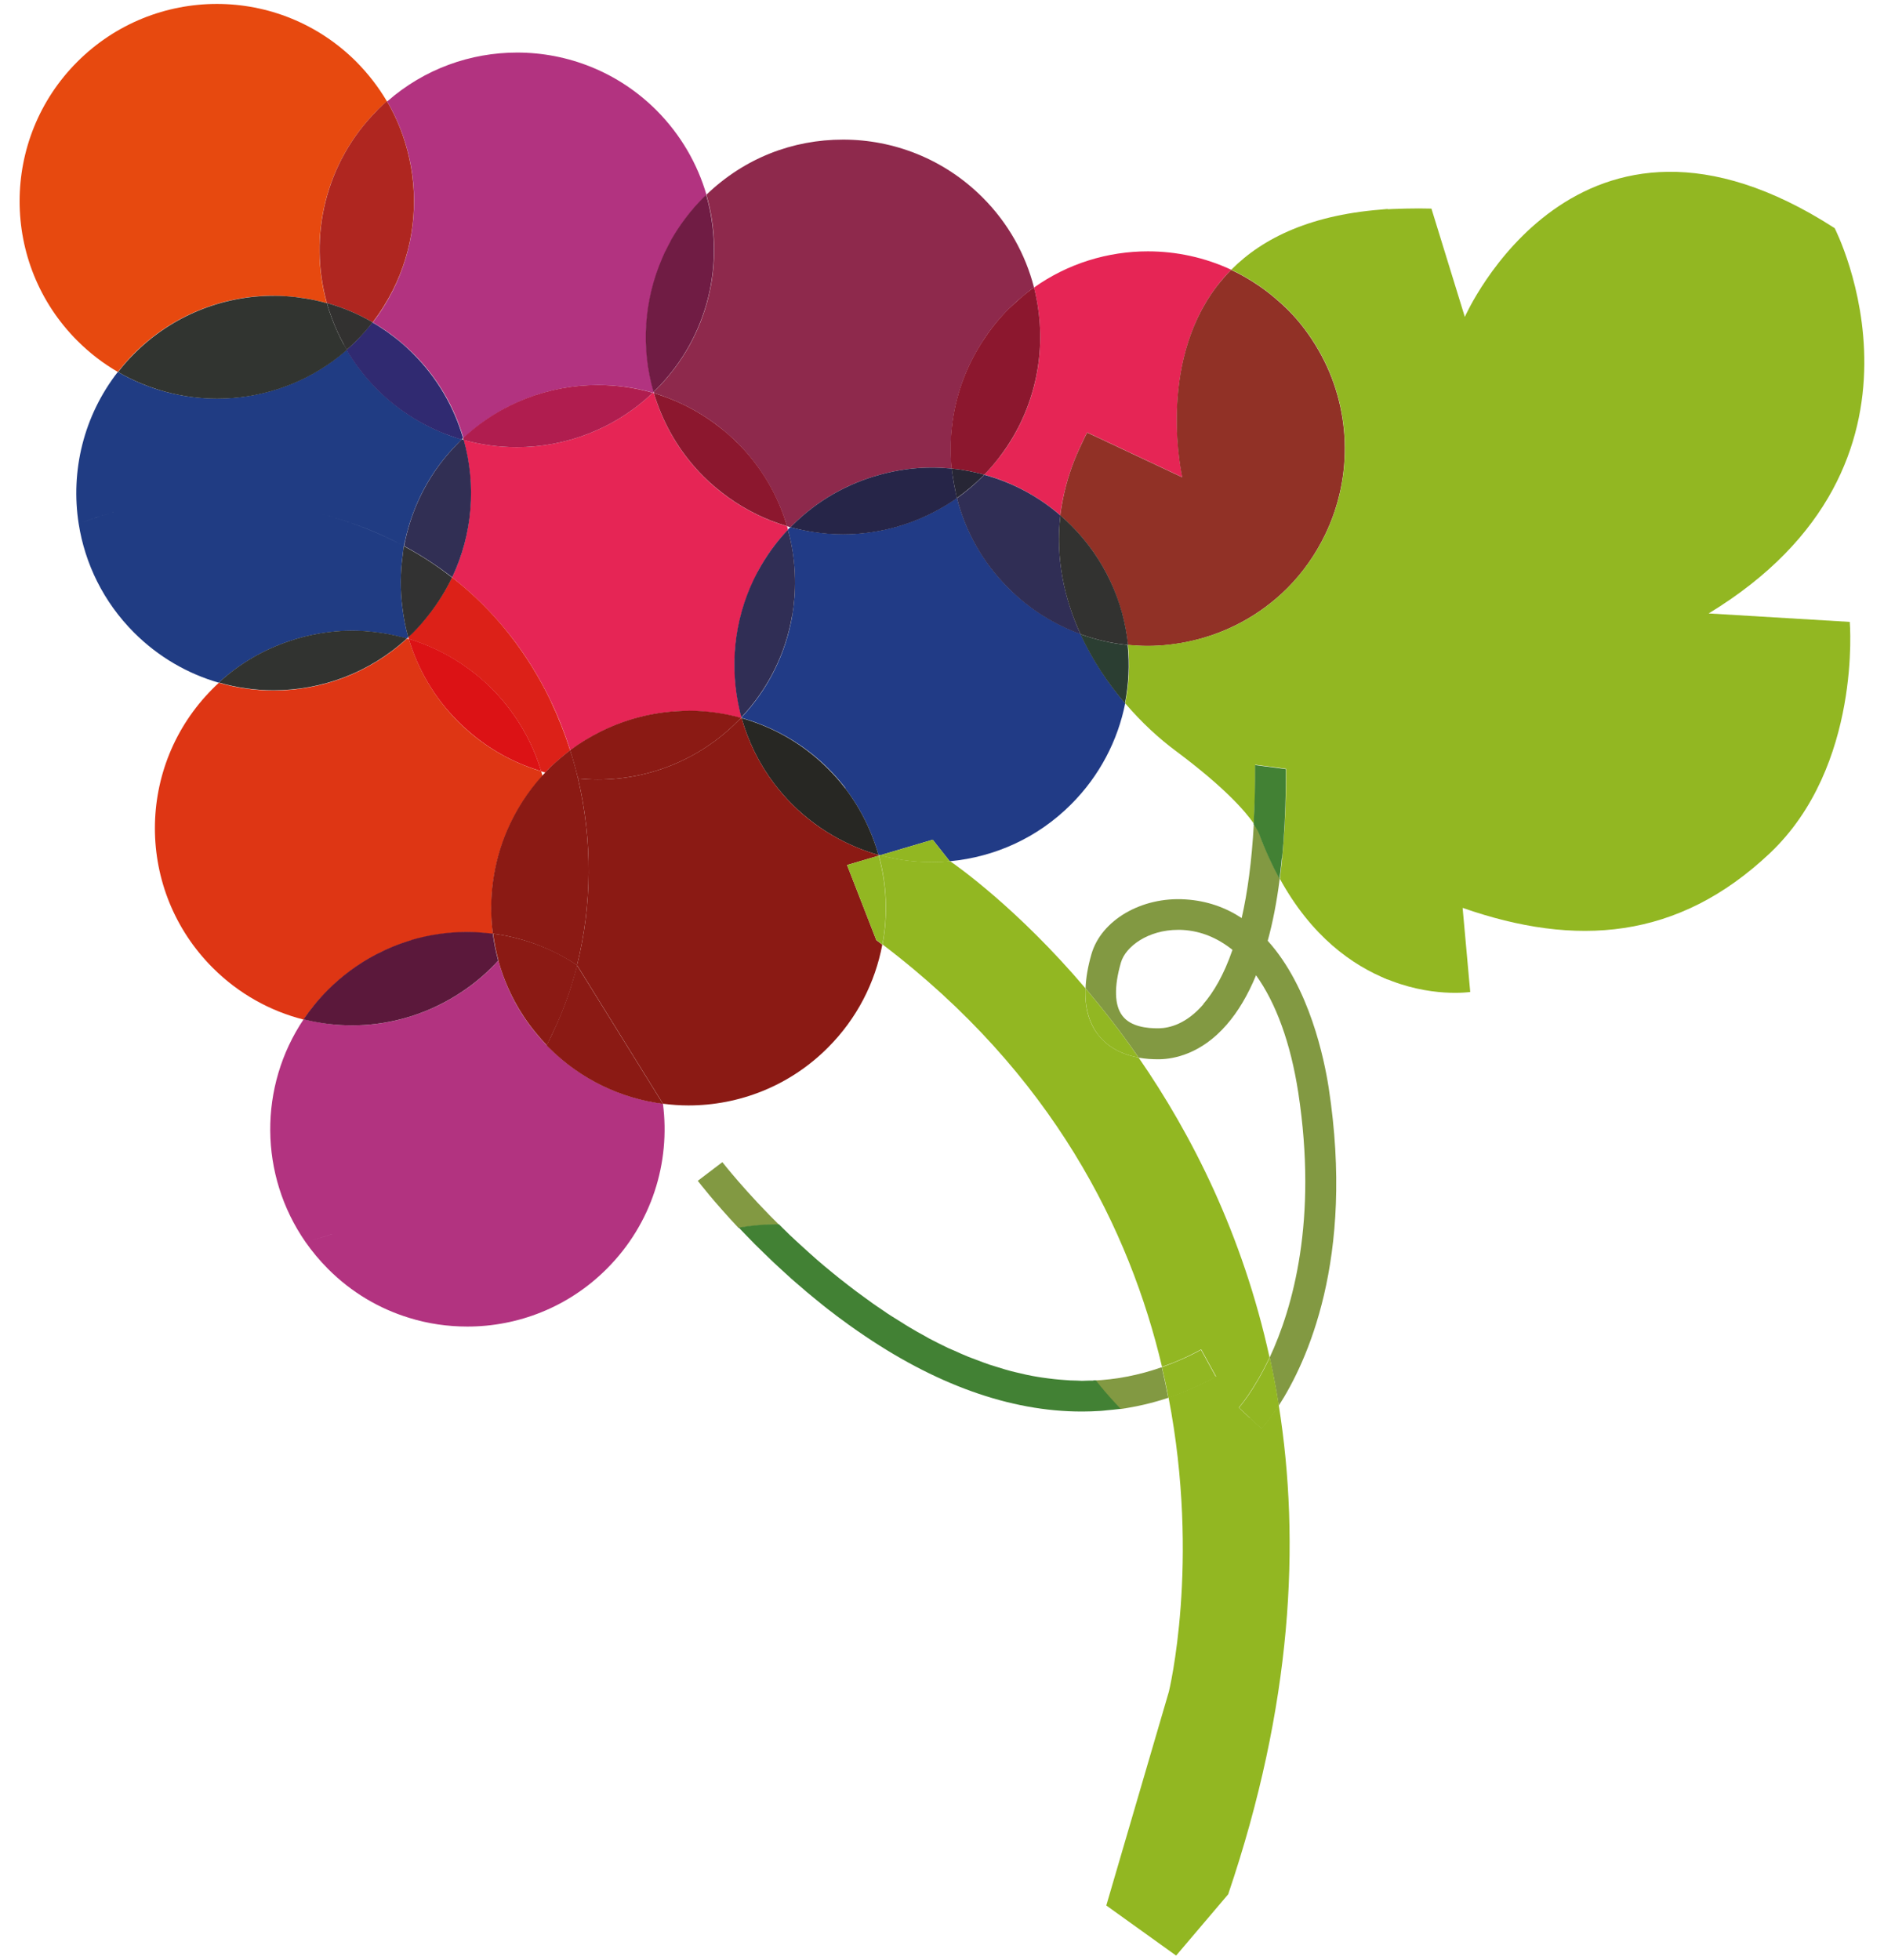 <?xml version="1.0" encoding="UTF-8"?>
<svg id="Calque_4" data-name="Calque 4" xmlns="http://www.w3.org/2000/svg" viewBox="0 0 153.49 159.62">
  <path d="M81.43,37.22c-.38.5-.79.98-1.24,1.44h0c2.23.61,4.35,1.72,6.19,3.3.07-.64.2-1.28.35-1.93.3-1.29.77-2.61,1.42-3.95.14-.29.26-.57.42-.86h0s0,0,0,0l1.96.92,5.8,2.73s-2.12-9.09,2.81-15.56c.35-.46.74-.91,1.17-1.34-2.15-1-4.47-1.5-6.79-1.5-3.25,0-6.51.98-9.28,2.95.15.6.27,1.2.35,1.81.58,4.16-.47,8.5-3.16,12Z" fill="#e62555" stroke-width="0"/>
  <path d="M96.33,38.88h0s0,0,0,0l-5.8-2.73-1.96-.92c-.16.29-.28.57-.42.86-.65,1.33-1.12,2.65-1.42,3.95-.15.65-.27,1.29-.35,1.93.02.02.04.04.06.06.28.24.56.5.82.76,1.36,1.36,2.43,2.91,3.2,4.56.77,1.65,1.25,3.4,1.43,5.18h0c.54.05,1.08.08,1.62.08,1.17,0,2.33-.14,3.47-.39,2.89-.64,5.64-2.07,7.89-4.31,1.31-1.31,2.33-2.8,3.1-4.39,2.29-4.75,2.11-10.37-.54-14.98-.69-1.2-1.53-2.34-2.56-3.36-.26-.26-.54-.5-.81-.74-.47-.41-.95-.79-1.45-1.13-.74-.51-1.51-.96-2.31-1.33-.43.43-.81.88-1.17,1.34-4.93,6.47-2.81,15.56-2.81,15.56Z" fill="#913126" stroke-width="0"/>
  <path d="M68.85,64.19c.83,1.08,1.5,2.25,2.02,3.46.28.65.51,1.31.7,1.98l.12.03,1.52-.45,2.78-.82h0s0,0,0,0h0l1.36,1.72s.01,0,.04.02h.02s0,.01,0,.01c0,0,0,0,0,0,3.6-.34,7.11-1.88,9.86-4.64,2.33-2.33,3.8-5.21,4.4-8.22,0,0,0-.01-.01-.02,0,0,0,.01,0,.02-1.39-1.64-2.67-3.54-3.63-5.65h0s0,0,0,0c0,0,0,0,0,0,0,0,0,0,0,0,0,0,0,0,0,0,0,0,0,0,0,0-2.14-.78-4.15-2.03-5.87-3.74-2.1-2.1-3.5-4.64-4.2-7.33-.59.42-1.2.78-1.83,1.11-2.33,1.22-4.89,1.84-7.45,1.84-.8,0-1.6-.07-2.39-.18-.64-.1-1.27-.22-1.9-.4l-.2.2c.36,1.31.55,2.66.58,4.01.02,1.01-.06,2.03-.23,3.03-.52,3-1.89,5.88-4.12,8.25v.05c.1.02.18.05.27.08,2.48.74,4.82,2.08,6.78,4.03.51.51.97,1.04,1.4,1.59Z" fill="#213b86" stroke-width="0"/>
  <path d="M91.87,52.53c-1.31-.13-2.6-.43-3.85-.88.96,2.1,2.23,3.99,3.63,5.63.31-1.56.38-3.16.22-4.75Z" fill="#2b3e32" stroke-width="0"/>
  <path d="M86.38,41.97s0,0,0,0h0c-1.84-1.59-3.96-2.69-6.19-3.3l-.05.05-.1.1c-.65.65-1.35,1.24-2.08,1.76,0,0,0,0,0,0h0s0,0,0,0c0,0,0,0,0,0,.69,2.69,2.09,5.23,4.2,7.33,1.72,1.72,3.73,2.96,5.87,3.74-1.32-2.9-2.05-6.18-1.64-9.68Z" fill="#302e55" stroke-width="0"/>
  <path d="M90.47,47.35c-.77-1.65-1.84-3.2-3.2-4.56-.27-.27-.54-.52-.82-.76-.02-.02-.04-.04-.06-.06h0c-.41,3.5.31,6.78,1.64,9.68,0,0,0,0,0,0,0,0,0,0,0,0,1.26.46,2.56.75,3.87.88-.18-1.78-.65-3.53-1.43-5.18Z" fill="#323230" stroke-width="0"/>
  <polygon points="88.02 51.64 88.02 51.65 88.02 51.65 88.02 51.64 88.02 51.64" fill="#323230" stroke-width="0"/>
  <path d="M68.31,68.31c1.05.56,2.14,1.01,3.26,1.32,0,0,0,0,0,0h0c-.19-.67-.42-1.33-.7-1.98-.52-1.21-1.19-2.38-2.02-3.46-.42-.55-.89-1.08-1.4-1.59-1.96-1.96-4.3-3.3-6.78-4.04-.08-.03-.17-.06-.25-.08.53,1.89,1.41,3.7,2.64,5.33.45.59.94,1.16,1.48,1.7,1.14,1.14,2.42,2.07,3.77,2.8Z" fill="#272723" stroke-width="0"/>
  <path d="M40.6,78.23c-.18.19-.36.38-.54.57-1.05,1.05-2.22,1.91-3.45,2.61-2.45,1.39-5.17,2.1-7.91,2.1-1.24,0-2.48-.15-3.7-.44-.09-.02-.17-.03-.26-.06-3.68,5.47-3.63,12.7.14,18.13.84-.21,1.66-.46,2.45-.72-.8.27-1.61.51-2.45.72.54.77,1.15,1.51,1.84,2.2,1.91,1.92,4.19,3.25,6.61,3.99h0c1.54.48,3.15.71,4.75.71,4.11,0,8.23-1.57,11.36-4.71,3.67-3.67,5.19-8.67,4.57-13.44h0s0,0,0,0c-3.39-.44-6.68-1.96-9.28-4.57l-.11-.11-.08-.08s0,0,0,0c-.3-.31-.59-.64-.86-.97-.38-.46-.74-.94-1.06-1.43-.92-1.41-1.59-2.93-2.02-4.5Z" fill="#b23380" stroke-width="0"/>
  <path d="M53.27,32.01h0c.39.12.77.25,1.15.4,1.51.58,2.96,1.39,4.28,2.44.47.38.93.78,1.37,1.21,1.96,1.96,3.31,4.31,4.05,6.8.09.03.18.05.28.08l.15-.15c2.05-2.05,4.52-3.42,7.14-4.13,1.38-.38,2.8-.58,4.23-.58.54,0,1.08.03,1.62.08-.11-1.13-.1-2.27.02-3.4.27-2.46,1.12-4.86,2.53-7.01.59-.91,1.27-1.77,2.07-2.57.27-.27.55-.52.83-.77.41-.35.82-.69,1.25-1-.69-2.69-2.09-5.23-4.19-7.33-3.14-3.14-7.25-4.71-11.36-4.71s-8.03,1.5-11.14,4.49c1.57,5.44.22,11.55-4.07,15.84l-.17.16-.05.05.03.09Z" fill="#8e294c" stroke-width="0"/>
  <path d="M80.08,27.75c-1.41,2.15-2.26,4.55-2.53,7.01-.13,1.13-.14,2.27-.02,3.4h0s0,0,0,0h0c.9.09,1.79.26,2.66.5.45-.46.86-.94,1.24-1.44,2.68-3.49,3.74-7.84,3.16-12-.08-.61-.2-1.21-.35-1.81-.43.31-.85.64-1.25,1-.28.25-.56.5-.83.76-.8.8-1.48,1.66-2.07,2.57Z" fill="#8c172e" stroke-width="0"/>
  <path d="M77.96,40.57s0,0,0,0c-.04-.16-.07-.32-.1-.48-.09-.41-.17-.82-.23-1.24-.03-.23-.07-.46-.1-.69-.54-.05-1.08-.08-1.62-.08-1.42,0-2.84.2-4.22.58-2.61.71-5.09,2.08-7.14,4.13l-.15.15h0s0,0,0,0h0c.63.17,1.26.3,1.9.4.79.12,1.59.18,2.39.18,2.56,0,5.12-.62,7.45-1.84.63-.33,1.24-.69,1.83-1.11h0Z" fill="#262548" stroke-width="0"/>
  <polygon points="77.96 40.57 77.96 40.57 77.96 40.57 77.96 40.57 77.96 40.57" fill="#262548" stroke-width="0"/>
  <path d="M77.85,40.09c.04.16.06.32.1.48.73-.52,1.43-1.11,2.09-1.76l.1-.1.05-.05s0,0,0,0h0c-.87-.24-1.77-.41-2.66-.5.02.23.06.46.1.69.06.42.14.83.23,1.24Z" fill="#272635" stroke-width="0"/>
  <path d="M61.72,46.59s0-.01.01-.02c.02-.03.04-.06.05-.09.65-1.19,1.45-2.31,2.42-3.34-.03-.1-.05-.19-.08-.28-1.7-.5-3.32-1.29-4.81-2.36-.7-.5-1.37-1.06-1.99-1.68-1.74-1.74-2.99-3.78-3.77-5.95-.1-.28-.2-.56-.28-.85h0l-.09-.03h0s0,0,0,0c-3.1,2.95-7.09,4.43-11.08,4.43-1.46,0-2.92-.2-4.33-.59,0,0,0,0,0,0h0c1.03,3.69.72,7.69-.94,11.2,0,0,0,0,0,0,0,0,0,0,0,0,1.78,1.38,3.33,2.95,4.68,4.65,1.34,1.7,2.47,3.54,3.39,5.47.61,1.28,1.13,2.61,1.56,3.96.79-.59,1.62-1.09,2.48-1.52,2.25-1.12,4.7-1.69,7.16-1.69,1.44,0,2.88.19,4.28.58l.04-.04c-.11-.39-.19-.77-.27-1.17-.71-3.59-.18-7.37,1.58-10.67Z" fill="#e62555" stroke-width="0"/>
  <path d="M44.89,57.14c-.92-1.93-2.05-3.76-3.39-5.47-1.34-1.7-2.9-3.27-4.68-4.65-.49,1.04-1.11,2.02-1.83,2.95-.41.53-.85,1.05-1.34,1.54-.13.13-.26.25-.39.38l.04.15h0s0,0,0,0c0,0,0,0,0,0,0,0,0,0,0,0,1.69.51,3.31,1.3,4.8,2.38.68.49,1.33,1.04,1.95,1.65.69.69,1.29,1.42,1.83,2.19.99,1.42,1.73,2.96,2.21,4.56,0,0,0,0,0,0,0,0,0,0,0,0,.11.03.22.06.34.1h0s.08-.08.11-.12c.06-.07.13-.13.19-.2.34-.34.69-.65,1.05-.95.22-.19.44-.37.67-.54,0,0,0,0,0,0,0,0,0,0,0,0,0,0,0,0,0,0,0,0,0,0,0,0-.43-1.35-.95-2.67-1.56-3.96Z" fill="#dc2118" stroke-width="0"/>
  <path d="M64.54,50.18c.17-1,.25-2.01.23-3.03-.02-1.35-.21-2.7-.58-4.01h0s0,0,0,0c-.97,1.03-1.77,2.15-2.42,3.34-.02.03-.04.06-.05.09,0,0,0,.01-.01.02-1.76,3.3-2.28,7.08-1.58,10.67.08.39.16.78.27,1.16h0s0,0,0,0c2.23-2.37,3.61-5.25,4.13-8.25Z" fill="#302e55" stroke-width="0"/>
  <path d="M60.07,36.06c-.44-.44-.89-.84-1.37-1.21-1.32-1.05-2.76-1.86-4.28-2.44-.38-.14-.77-.28-1.15-.4.08.29.18.57.28.85.78,2.17,2.03,4.21,3.77,5.95.63.63,1.3,1.18,1.99,1.68,1.49,1.07,3.11,1.86,4.81,2.36-.73-2.49-2.08-4.83-4.05-6.8Z" fill="#8c172e" stroke-width="0"/>
  <polygon points="64.11 42.86 64.11 42.86 64.11 42.86 64.11 42.86 64.11 42.86" fill="#8c172e" stroke-width="0"/>
  <polygon points="53.27 32.01 53.27 32.01 53.27 32.01 53.27 32.01 53.27 32.01" fill="#8c172e" stroke-width="0"/>
  <polygon points="64.11 42.86 64.11 42.86 64.11 42.86 64.11 42.86 64.11 42.86" fill="#8c172e" stroke-width="0"/>
  <path d="M31.53,8.25c.87,1.47,1.47,3.05,1.83,4.68.79,3.58.33,7.38-1.35,10.72-.46.91-1,1.79-1.64,2.61.25.14.49.3.73.45.34.22.67.45.99.7.55.42,1.08.89,1.59,1.39,1.99,1.99,3.35,4.37,4.08,6.89,3.08-2.89,7.03-4.33,10.97-4.33,1.51,0,3.02.21,4.48.63h0s0,0,0,0l.06-.06c-1.04-3.58-.79-7.45.71-10.9.07-.15.13-.31.2-.46.02-.04.04-.08.07-.13.14-.28.28-.56.43-.83,0,0,0-.01,0-.02.7-1.25,1.59-2.44,2.66-3.5l.2-.19.02-.02c-.73-2.52-2.09-4.9-4.07-6.89-3.14-3.14-7.25-4.71-11.36-4.71-3.78,0-7.55,1.32-10.57,3.97,0,0,0,0,0,0h0Z" fill="#b23380" stroke-width="0"/>
  <polygon points="53.18 31.99 53.18 31.99 53.18 31.99 53.18 31.99 53.18 31.99 53.18 31.99 53.18 31.99" fill="#b23380" stroke-width="0"/>
  <rect x="53.24" y="31.93" width="0" height="0" transform="translate(-6.98 47) rotate(-45)" fill="#701c44" stroke-width="0"/>
  <path d="M57.51,15.89l-.2.19c-1.07,1.07-1.95,2.25-2.66,3.5,0,0,0,.01,0,.02-.15.27-.29.55-.43.83-.02.04-.05.08-.07.13-.07.15-.13.31-.2.46-1.5,3.45-1.75,7.32-.71,10.9l.05-.05.17-.16c4.29-4.29,5.65-10.4,4.07-15.84h0s-.02.02-.02.02Z" fill="#701c44" stroke-width="0"/>
  <polygon points="53.24 31.93 53.24 31.93 53.24 31.93 53.24 31.93 53.24 31.93" fill="#701c44" stroke-width="0"/>
  <path d="M42.1,36.42c3.99,0,7.98-1.48,11.08-4.43-1.46-.42-2.97-.63-4.48-.63-3.95,0-7.89,1.44-10.98,4.33,0,0,0,0,0,0h0s0,0,0,0h0s.04.14.04.14c0,0,0,0,0,0,0,0,0,0,0,0,1.42.39,2.87.59,4.33.59Z" fill="#b01d4f" stroke-width="0"/>
  <path d="M32.99,44.1c.62-2.94,2.06-5.75,4.35-8.03.09-.09.19-.19.28-.28-.6-.17-1.18-.38-1.76-.63-.62-.26-1.22-.56-1.8-.9-.1-.06-.2-.12-.3-.18-1.07-.65-2.09-1.44-3.02-2.37-.21-.21-.41-.43-.61-.65-.72-.81-1.35-1.67-1.88-2.57h0s0,0,0,0c-.38.33-.77.64-1.17.93-2.8,2.03-6.1,3.04-9.41,3.04-2.79,0-5.58-.72-8.07-2.17-2.8,3.59-3.86,8.09-3.19,12.37,1.03-.41,2.12-.76,3.25-1.05-1.13.29-2.21.64-3.25,1.05.51,3.24,2.01,6.36,4.51,8.86,1.99,1.99,4.37,3.35,6.9,4.08,1.68-1.54,3.61-2.65,5.65-3.35,1.69-.58,3.45-.88,5.21-.88.68,0,1.37.05,2.05.14.58.07,1.16.18,1.73.32.23.06.46.11.69.17h0s0,0,0,0c0,0,0,0,0,0h0s.11-.1.11-.1c-.23-.8-.38-1.62-.48-2.45-.18-1.39-.17-2.8.02-4.19.04-.26.05-.53.1-.79,0,0,0,0,0,0-2.05-1.1-4.32-1.99-6.8-2.64,2.48.65,4.75,1.53,6.8,2.64.02-.13.06-.25.08-.38Z" fill="#203c83" stroke-width="0"/>
  <path d="M37.77,35.82l-.14-.04h0s0,0,0,0c-.1.09-.19.18-.28.28-2.29,2.29-3.73,5.09-4.35,8.03-.03.13-.06.25-.08.38h0s0,0,0,0c0,0,0,0,0,0h0s0,0,0,0c0,0,0,0,0,0,1.41.76,2.71,1.61,3.92,2.55,1.66-3.51,1.98-7.51.94-11.2h0s0,0,0,0Z" fill="#312f54" stroke-width="0"/>
  <polygon points="32.91 44.47 32.91 44.47 32.91 44.47 32.91 44.47 32.91 44.47" fill="#312f54" stroke-width="0"/>
  <path d="M36.82,47.03s0,0,0,0c-1.2-.94-2.51-1.8-3.92-2.55-.05.26-.06.53-.1.79-.19,1.39-.2,2.8-.02,4.19.1.82.25,1.64.48,2.45.13-.12.26-.25.39-.37.49-.49.93-1.01,1.34-1.54.72-.93,1.34-1.92,1.83-2.95h0Z" fill="#323232" stroke-width="0"/>
  <path d="M37.73,35.69h0s0,0,0,0h0c-.73-2.52-2.09-4.9-4.08-6.89-.5-.5-1.03-.97-1.59-1.39-.32-.25-.65-.48-.99-.7-.24-.16-.48-.31-.73-.45-.41.52-.85,1.02-1.32,1.5-.26.26-.52.5-.79.74.53.9,1.16,1.76,1.88,2.57.2.22.4.44.61.65.93.93,1.95,1.72,3.02,2.37.1.06.2.12.3.18.59.34,1.19.64,1.8.9.58.24,1.16.45,1.76.63l.1-.1Z" fill="#302a71" stroke-width="0"/>
  <path d="M22.29,24.09h0c.61,0,1.21.04,1.82.11.54.06,1.09.15,1.62.27.3.07.6.13.89.22,0,0,0,0,0,0h0c-1.51-5.41-.14-11.44,4.11-15.7.26-.26.52-.5.79-.74,0,0,0,0,0,0h0c-.68-1.15-1.51-2.23-2.49-3.22C25.89,1.89,21.78.32,17.67.32S9.44,1.89,6.3,5.03C.03,11.3.03,21.48,6.3,27.75c1.01,1.01,2.12,1.86,3.3,2.54.41-.52.85-1.02,1.32-1.5,3.14-3.14,7.25-4.71,11.36-4.71Z" fill="#e7490f" stroke-width="0"/>
  <polygon points="31.53 8.25 31.53 8.25 31.53 8.25 31.53 8.25 31.53 8.25 31.53 8.25 31.53 8.25" fill="#e7490f" stroke-width="0"/>
  <path d="M30.74,8.98c-4.25,4.25-5.62,10.29-4.11,15.7,1.29.36,2.55.89,3.73,1.57h0s0,0,0,0h0s0,0,0,0c.64-.83,1.18-1.7,1.64-2.61,1.69-3.34,2.14-7.13,1.35-10.72-.36-1.63-.96-3.21-1.83-4.68-.27.24-.53.48-.79.74Z" fill="#af2620" stroke-width="0"/>
  <path d="M28.01,28.06c-.38-.7-.71-1.42-.98-2.15-.15-.4-.29-.81-.4-1.22-.29-.08-.59-.15-.89-.22-.54-.12-1.08-.2-1.62-.27-.6-.07-1.21-.11-1.82-.11-4.11,0-8.23,1.57-11.36,4.71-.48.48-.92.98-1.32,1.5,2.49,1.44,5.28,2.17,8.07,2.17,3.3,0,6.61-1.01,9.41-3.04.4-.29.79-.6,1.17-.93-.08-.14-.16-.29-.24-.43Z" fill="#313430" stroke-width="0"/>
  <polygon points="9.6 30.29 9.6 30.29 9.6 30.29 9.6 30.29 9.6 30.29" fill="#313430" stroke-width="0"/>
  <path d="M28.01,28.06c.08.14.15.29.24.43.27-.24.53-.48.79-.74.48-.48.92-.98,1.32-1.5-1.19-.69-2.44-1.21-3.73-1.57h0s0,0,0,0c.11.41.25.82.4,1.22.27.74.6,1.45.98,2.15Z" fill="#323130" stroke-width="0"/>
  <path d="M44.19,63.17h0c-.03-.12-.06-.23-.1-.35h0s0,0,0,0c-.1-.03-.21-.07-.31-.1-1.99-.64-3.88-1.67-5.54-3.1-.08-.07-.16-.14-.24-.21-.22-.2-.44-.4-.66-.62-1.95-1.95-3.29-4.28-4.03-6.74h0s-.15-.04-.15-.04h0s0,0,0,0c-3.07,2.82-6.97,4.23-10.87,4.23-1.5,0-3.01-.21-4.46-.63-.17.15-.33.31-.5.48-6.28,6.28-6.28,16.45,0,22.73,2.12,2.12,4.69,3.53,7.41,4.22.57-.85,1.23-1.65,1.98-2.4,1.18-1.18,2.49-2.13,3.89-2.87.93-.49,1.9-.88,2.9-1.18,1.49-.44,3.03-.66,4.57-.66h0c.56,0,1.12.04,1.68.1.13.01.26.02.4.04-.37-2.83.02-5.74,1.16-8.41.68-1.6,1.64-3.11,2.87-4.46,0,0,0,0,0,0Z" fill="#de3614" stroke-width="0"/>
  <path d="M40.6,78.23c.09-.1.18-.21.26-.31-.09.1-.17.21-.26.31.43,1.57,1.11,3.09,2.03,4.5.32.49.68.97,1.06,1.43.27.33.56.66.86.97.28-.56.55-1.13.82-1.72.69-1.53,1.24-3.14,1.66-4.8-1.54-1.04-3.23-1.77-4.98-2.21-.1.15-.21.29-.31.43.1-.14.22-.29.31-.43-.62-.16-1.24-.28-1.88-.36h0s0,0,0,0c.1.74.24,1.47.44,2.19Z" fill="#8b1a14" stroke-width="0"/>
  <path d="M54.01,89.9l-7-11.28c-.42,1.66-.97,3.27-1.66,4.8-.26.59-.53,1.16-.82,1.72l.08.08.11.11c2.61,2.61,5.89,4.13,9.28,4.57Z" fill="#8b1a14" stroke-width="0"/>
  <path d="M71.39,76.56h0s0,0,0,0l-2.38-6.11,2.58-.76-.02-.06c-1.12-.31-2.21-.76-3.26-1.32-1.35-.73-2.63-1.65-3.77-2.8-.54-.54-1.03-1.11-1.48-1.7-1.23-1.63-2.11-3.44-2.64-5.33h-.05c-.1.09-.2.2-.31.3-3.14,3.14-7.25,4.71-11.36,4.71-.54,0-1.08-.03-1.61-.08,1.19,5.04,1.14,10.34-.08,15.2l7,11.28c.69.09,1.38.14,2.08.14,4.11,0,8.23-1.57,11.36-4.71,2.38-2.38,3.85-5.31,4.43-8.38-.16-.12-.31-.24-.47-.36,0,0-.01-.01-.02-.02Z" fill="#8b1a14" stroke-width="0"/>
  <path d="M56.09,57.89c-2.46,0-4.91.57-7.16,1.69-.86.43-1.69.93-2.48,1.52.24.76.45,1.53.64,2.31.54.05,1.08.08,1.61.08,4.11,0,8.23-1.57,11.36-4.71.11-.1.21-.21.31-.32,0,0,0,0,0,0h0c-1.4-.39-2.84-.58-4.28-.58Z" fill="#8b1a14" stroke-width="0"/>
  <path d="M44.73,62.6c-.07.07-.13.13-.2.2-.04.04-.08.08-.11.12,0,0,0,0,0,0h0c-.08.08-.16.17-.24.25,0,0,0,0,0,0-1.23,1.35-2.18,2.86-2.87,4.46-1.14,2.67-1.53,5.58-1.16,8.41.63.08,1.26.2,1.88.36,0,0,0,0,0,0,1.74.44,3.43,1.18,4.98,2.21,1.22-4.86,1.27-10.15.08-15.2h0c-.18-.78-.39-1.55-.64-2.31-.23.17-.45.36-.67.54-.36.3-.71.61-1.05.95Z" fill="#8b1a14" stroke-width="0"/>
  <path d="M33.5,76.57c-.99.29-1.96.69-2.9,1.18-1.4.74-2.71,1.69-3.89,2.87-.75.75-1.41,1.56-1.98,2.4,0,0,0,0,0,0,0,0,0,0,0,0,.08.02.17.04.26.06,1.22.29,2.46.43,3.7.43,2.73,0,5.46-.71,7.91-2.1,1.23-.7,2.4-1.56,3.45-2.61.19-.19.37-.38.54-.57h0s0,0,0,0c-.2-.72-.34-1.45-.44-2.19-.13-.02-.26-.02-.4-.04-.56-.06-1.12-.1-1.68-.1-1.54,0-3.08.22-4.58.66Z" fill="#5b183b" stroke-width="0"/>
  <path d="M38,59.4c.08.07.16.14.24.21,1.66,1.43,3.55,2.47,5.54,3.1.1.03.2.07.31.1-.48-1.6-1.22-3.14-2.21-4.56-.54-.77-1.14-1.5-1.83-2.19-.61-.61-1.27-1.16-1.95-1.65-1.48-1.08-3.11-1.87-4.8-2.38.74,2.47,2.08,4.8,4.03,6.74.21.21.43.42.66.62Z" fill="#dc1215" stroke-width="0"/>
  <path d="M30.74,51.5c-.68-.09-1.36-.14-2.05-.14-1.76,0-3.52.3-5.21.88-2.04.7-3.97,1.8-5.65,3.35,1.46.42,2.96.63,4.46.63,3.9,0,7.8-1.41,10.87-4.23-.23-.07-.46-.12-.69-.17-.57-.14-1.15-.25-1.73-.32Z" fill="#313330" stroke-width="0"/>
  <path d="M63.45,99.73c.1.1.21.2.31.31-3.02-2.96-4.85-5.32-4.91-5.39l-2,1.52c.1.13,1.29,1.68,3.32,3.84,1.03-.18,2.05-.27,3.09-.27h.18Z" fill="#829942" stroke-width="0"/>
  <path d="M89.05,112.44c.06,0,.13,0,.19,0,.5.65,1.16,1.42,2.02,2.32,1.33-.19,2.64-.49,3.92-.92-.16-.82-.34-1.65-.53-2.49-1.88.66-3.75,1.01-5.6,1.09Z" fill="#829942" stroke-width="0"/>
  <path d="M89.05,112.44c-.1,0-.2,0-.3,0-.2,0-.4.02-.6.02-.15,0-.3-.02-.44-.02-.34,0-.68-.02-1.02-.05-.27-.02-.53-.04-.8-.07-.34-.04-.68-.08-1.01-.13-.26-.04-.52-.08-.78-.13-.34-.06-.68-.14-1.01-.22-.25-.06-.5-.11-.75-.18-.34-.09-.68-.19-1.02-.3-.24-.07-.47-.14-.71-.22-.35-.12-.7-.25-1.06-.39-.21-.08-.43-.16-.64-.24-.39-.16-.78-.33-1.17-.51-.16-.07-.33-.14-.49-.21-.54-.26-1.08-.53-1.61-.81-.08-.04-.16-.09-.24-.14-.45-.24-.89-.49-1.32-.75-.19-.11-.37-.23-.55-.34-.32-.2-.65-.4-.96-.6-.21-.13-.41-.27-.61-.41-.28-.19-.57-.38-.85-.58-.21-.15-.41-.3-.62-.45-.26-.19-.52-.38-.78-.57-.2-.15-.4-.31-.6-.46-.25-.19-.49-.38-.73-.57-.2-.16-.39-.31-.58-.47-.23-.19-.46-.38-.69-.57-.19-.16-.37-.32-.55-.47-.22-.19-.43-.38-.64-.57-.17-.16-.35-.31-.52-.47-.2-.19-.4-.37-.6-.55-.16-.15-.32-.3-.48-.45-.19-.18-.37-.36-.55-.54-.1-.1-.21-.21-.31-.31h-.18c-1.03,0-2.06.09-3.09.27.05.05.1.1.15.16.16.17.34.35.51.53.13.14.26.27.4.41.17.18.35.36.54.54.15.15.3.3.46.45.18.18.38.36.57.55.17.16.33.32.51.48.2.18.41.37.61.56.18.17.36.33.55.5.21.19.44.38.66.57.19.17.38.33.58.5.24.2.48.4.73.6.19.16.39.32.59.48.27.22.56.44.84.65.18.14.35.28.54.41.47.35.94.69,1.43,1.03,0,0,.01,0,.02.01,6.27,4.36,12.43,6.55,18.24,6.55.03,0,.06,0,.09,0,.48,0,.95-.02,1.43-.05.18-.01.35-.03.53-.05.32-.03.65-.06.97-.1.05,0,.1-.02.16-.02-.86-.9-1.52-1.67-2.02-2.32-.07,0-.13,0-.19,0Z" fill="#428134" stroke-width="0"/>
  <path d="M102.15,67.1h0s0,0,0,0c-.17,3.08-.52,5.61-.99,7.67-1.29-.85-2.81-1.41-4.59-1.52-3.57-.23-6.85,1.69-7.65,4.46-.29,1.01-.45,1.94-.48,2.79,1.42,1.68,2.89,3.55,4.33,5.64.51.09,1.07.14,1.7.13,1.15-.02,3.4-.42,5.48-2.83.93-1.07,1.72-2.41,2.38-4.01,1.63,2.27,2.82,5.53,3.44,9.55,1.59,10.4-.44,17.52-2.33,21.58.28,1.28.53,2.58.74,3.92,2.26-3.5,6.21-11.91,4.07-25.88-.36-2.32-1.56-8.21-4.97-11.98.42-1.51.74-3.2.98-5.05-.6-1.1-1.16-2.32-1.67-3.69,0,0-.08-.25-.44-.77ZM98.04,81.79c-1.37,1.59-2.73,1.94-3.63,1.96-.99.01-2.29-.14-2.96-1.01-.66-.85-.7-2.36-.13-4.34.38-1.33,2.24-2.67,4.65-2.67.14,0,.28,0,.42.01,1.46.09,2.81.65,4.02,1.62-.7,2.04-1.54,3.45-2.38,4.42Z" fill="#829942" stroke-width="0"/>
  <path d="M101.83,115.49l-.91-.85s1.24-1.38,2.51-4.09c-2.19-10-6.33-18.14-10.67-24.42-1.73-.31-2.74-1.13-3.3-1.86-.76-.98-1.1-2.25-1.03-3.78-5.56-6.54-10.49-9.98-11.02-10.35,0,0,0,0,0,0h0c-.5.05-1,.07-1.5.07-1.42,0-2.83-.19-4.21-.56l4.3-1.27h0s-2.78.82-2.78.82l-4.2,1.24h0s2.58-.76,2.58-.76c.65,2.36.75,4.84.3,7.24-.14-.1-.27-.21-.41-.31.14.1.27.21.41.31,0,0,0,0,0,0,13.9,10.55,20.15,23.3,22.77,34.4,1.06-.37,2.13-.83,3.19-1.42l1.21,2.2c-1.26.7-2.55,1.26-3.87,1.7,2.6,13.49.03,23.97.03,23.97l-5.1,17.42,5.69,4.08,4.24-4.99c5.23-15.41,5.9-28.68,4.12-39.84-.76,1.17-1.33,1.8-1.42,1.89l-.93-.87Z" fill="#92b722" stroke-width="0"/>
  <polygon points="77.4 70.15 77.4 70.15 77.41 70.15 77.4 70.15 77.4 70.15" fill="#92b722" stroke-width="0"/>
  <path d="M77.35,70.11h0s0,0,0,0h0s-1.36-1.72-1.36-1.72l-4.3,1.27c1.38.37,2.79.56,4.21.56.5,0,1-.02,1.5-.07l-.05-.03h0Z" fill="#92b722" stroke-width="0"/>
  <path d="M71.41,76.57s.05.04.07.05c.14.1.27.2.41.31.45-2.4.35-4.88-.3-7.24l-2.58.76,2.38,6.11s0,0,.01,0Z" fill="#92b722" stroke-width="0"/>
  <path d="M97.85,109.93c-1.06.59-2.13,1.04-3.19,1.42.2.84.38,1.67.53,2.49,1.32-.44,2.61-1.01,3.87-1.7l-1.21-2.2Z" fill="#92b722" stroke-width="0"/>
  <path d="M100.93,114.64l.91.85-.9-.85.91.86h-.01s.93.86.93.86c.09-.09.66-.71,1.42-1.89-.21-1.34-.46-2.64-.74-3.92-1.27,2.71-2.48,4.06-2.51,4.09Z" fill="#92b722" stroke-width="0"/>
  <path d="M89.46,84.27c.56.73,1.57,1.55,3.3,1.86-1.44-2.09-2.91-3.96-4.33-5.64-.06,1.53.28,2.79,1.03,3.78Z" fill="#92b722" stroke-width="0"/>
  <g>
    <path d="M113.07,17.05h0v-.02c-6.17.38-10.18,2.34-12.76,4.94h0c.8.37,1.57.82,2.31,1.33.5.34.98.73,1.45,1.13.27.24.55.48.81.74,1.03,1.03,1.87,2.16,2.56,3.36,2.65,4.61,2.83,10.23.54,14.98-.76,1.58-1.79,3.07-3.1,4.39-2.25,2.25-5,3.68-7.89,4.31-1.14.25-2.31.39-3.47.39-.54,0-1.08-.03-1.62-.08.16,1.59.09,3.19-.23,4.76,1.33,1.56,2.77,2.88,4.15,3.9,3.97,2.96,5.65,4.91,6.33,5.9,0-.13.01-.26.02-.39.02-.48.04-.97.06-1.47,0-.22.01-.44.02-.67.01-.71.02-1.44.02-2.2,0-.02,0-.05,0-.07h0s2.51.33,2.51.33h0s0,.03,0,.04c0,.03,0,.05,0,.08,0,.73,0,1.44-.02,2.13,0,.26-.02.51-.03.76-.02.47-.03.94-.06,1.4-.01.28-.03.55-.05.83-.03.42-.06.83-.09,1.23-.02.27-.05.54-.07.8-.04.4-.08.8-.13,1.19-.01.12-.02.24-.04.36,0,.04,0,.09-.02.14,2.58,4.7,5.9,7.05,8.8,8.21h0s0,0,0,0V17.05Z" fill="#92b722" stroke-width="0"/>
    <path d="M139.19,49.97c20.15-12.24,10.28-31.39,10.28-31.39-21.02-13.55-30.13,7.23-30.13,7.23l-2.72-8.82c-1.27-.04-2.98.01-4.1.08l.19,62.55c3.8,1.67,7.07,1.17,7.07,1.17l-.62-6.85c9.22,3.22,17.54,2.63,25.04-4.46,7.49-7.09,6.5-18.83,6.5-18.83l-11.51-.69Z" fill="#92b722" stroke-width="0"/>
  </g>
  <path d="M104.45,69.88c.03-.25.05-.51.07-.77.04-.42.07-.84.09-1.27.02-.26.03-.52.05-.79.02-.47.04-.95.06-1.43,0-.24.02-.48.02-.73.02-.7.02-1.41.02-2.14,0-.04,0-.08,0-.11l-2.51-.33s0,.05,0,.07c0,.76,0,1.49-.02,2.2,0,.23-.01.44-.02.67-.01.5-.03.99-.06,1.47,0,.13,0,.27-.02.4.35.52.44.77.44.77.51,1.37,1.07,2.59,1.67,3.69.02-.16.04-.32.06-.48.05-.39.09-.79.13-1.2Z" fill="#428134" stroke-width="0"/>
</svg>